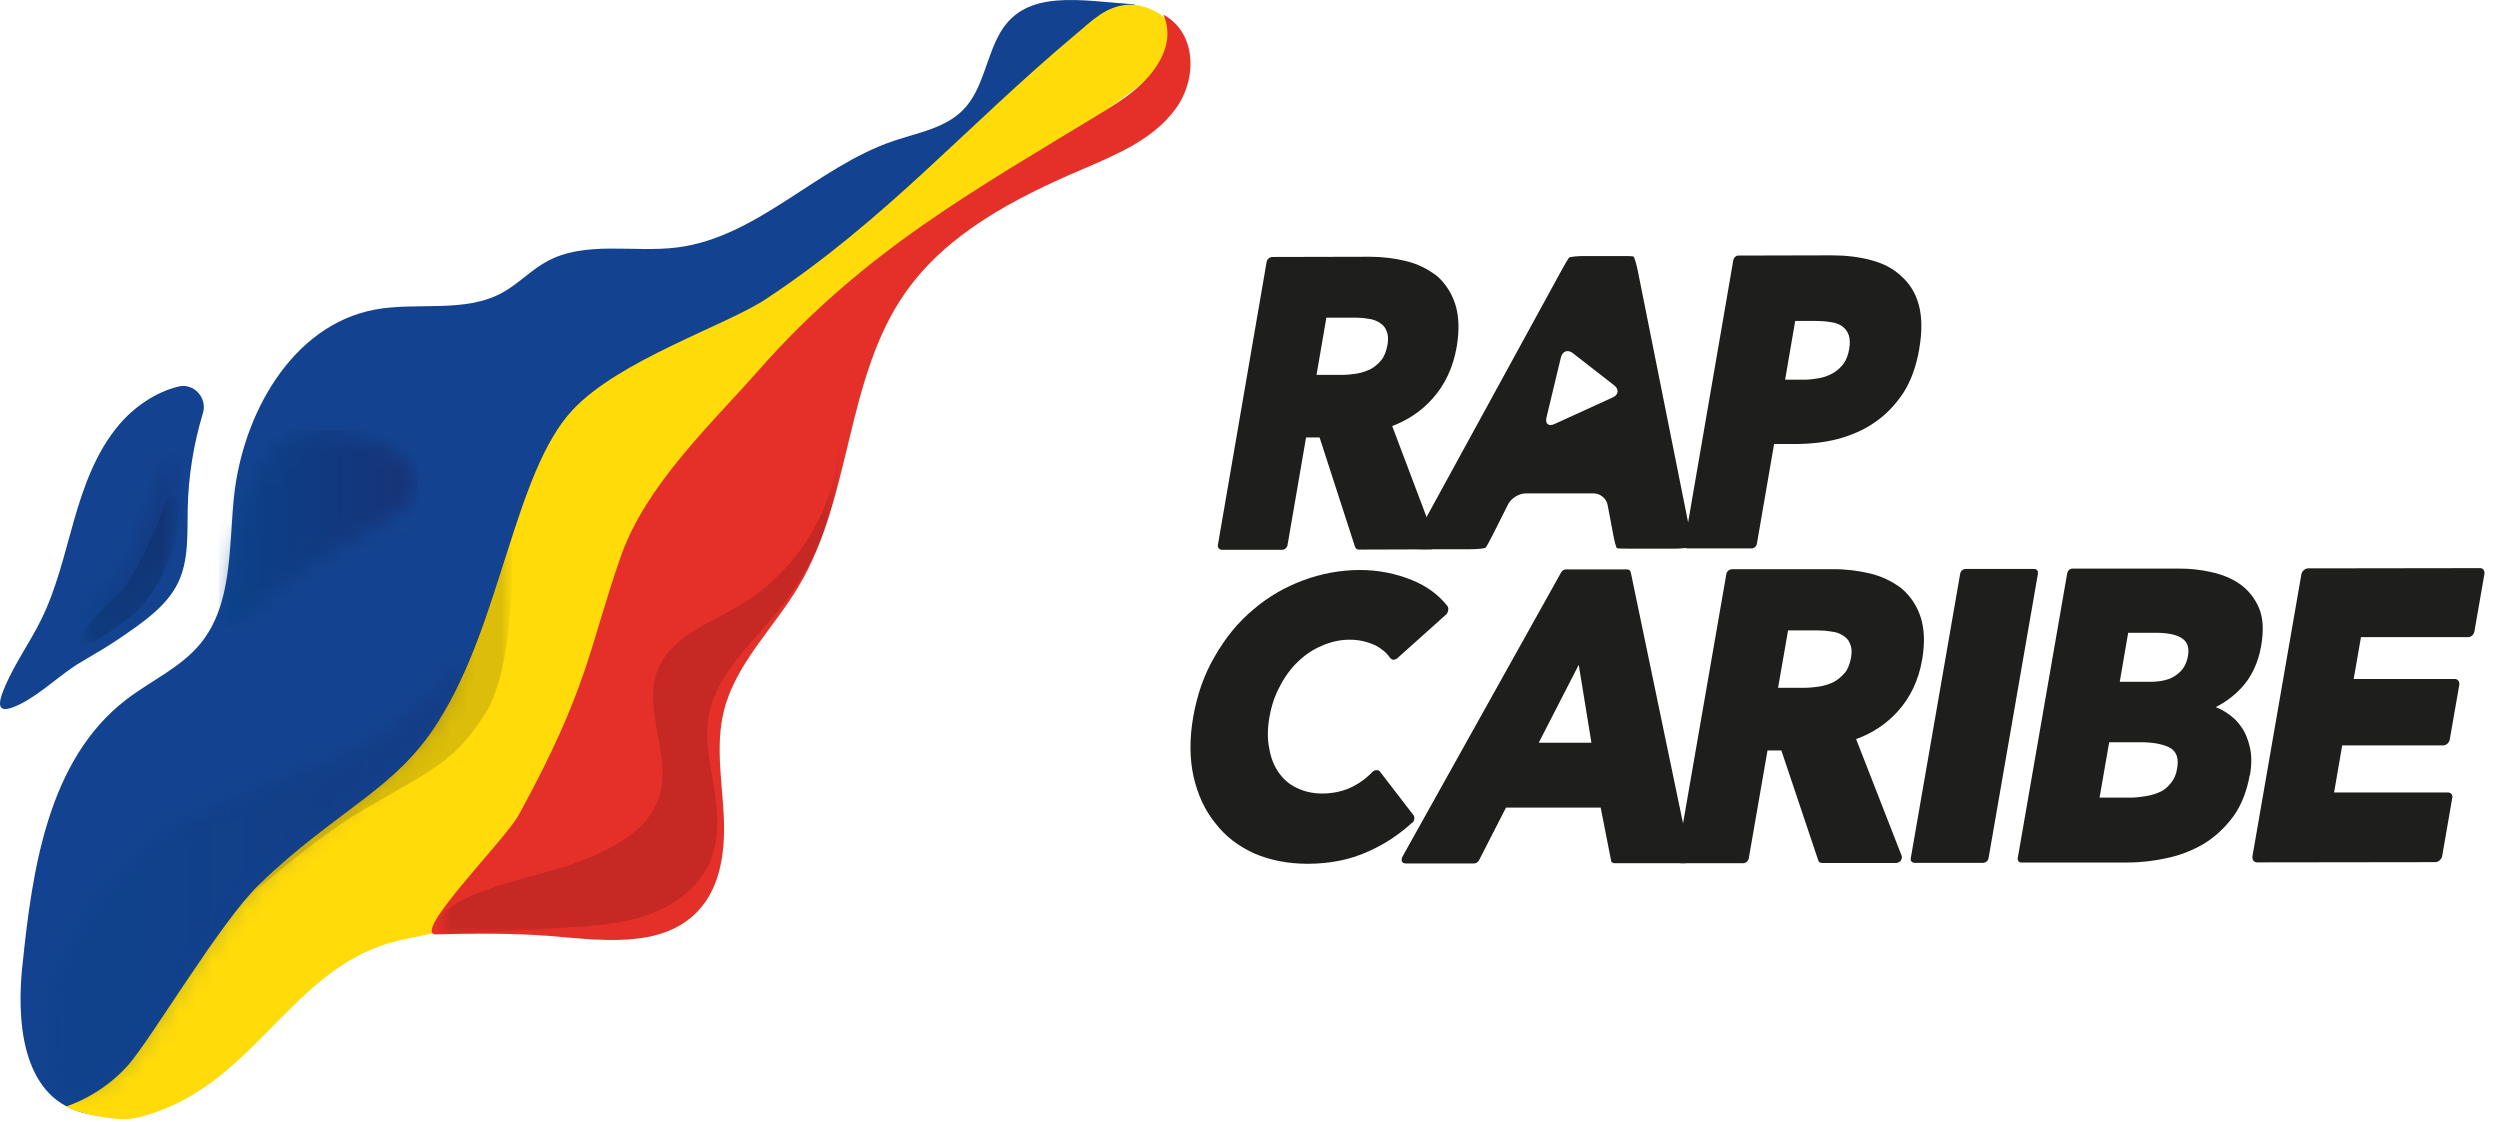 <svg xmlns="http://www.w3.org/2000/svg" width="147" height="66" viewBox="0 0 147 66" fill="none"><path d="M10.474 22.731C9.142 23.069 7.912 23.906 7.009 24.965C5.662 26.549 4.935 28.567 4.36 30.564C3.785 32.567 3.326 34.62 2.398 36.481C1.758 37.767 0.915 38.953 0.335 40.269C-0.21 41.505 -0.194 42.08 1.173 41.409C2.423 40.794 3.579 39.619 4.784 38.917C5.586 38.448 6.388 37.979 7.15 37.455C8.36 36.617 9.788 35.674 10.469 34.267C11.115 32.93 11.004 31.371 11.039 29.888C11.079 27.997 11.382 26.11 11.932 24.294C12.204 23.391 11.397 22.499 10.479 22.731" fill="#134390"></path><path d="M1.314 56.829C1.894 51.084 2.832 44.673 7.407 41.147C8.86 40.027 10.62 39.265 11.781 37.848C13.682 35.528 13.45 32.214 13.758 29.227C14.262 24.335 17.178 19.134 22.01 18.211C24.517 17.732 27.302 18.438 29.541 17.207C30.469 16.698 31.211 15.891 32.139 15.381C34.419 14.125 37.249 14.877 39.831 14.549C44.548 13.944 48.033 9.817 52.533 8.289C53.965 7.805 55.569 7.543 56.629 6.463C57.819 5.252 57.965 3.371 58.823 1.903C60.336 -0.679 63.534 0.042 66.737 0.259C63.327 2.347 60.598 5.737 57.748 8.541C55.241 11.008 52.517 13.232 49.874 15.548C40.174 24.052 31.503 33.898 25.43 45.283C24.179 47.629 23.034 50.05 21.465 52.199C20.532 53.485 19.453 54.66 18.383 55.831C16.815 57.546 15.246 59.261 13.672 60.976C11.564 63.281 8.31 66.388 4.804 65.409C1.173 64.396 1.006 59.805 1.309 56.824" fill="#134390"></path><path d="M25.778 42.423C29.496 36.526 30.242 27.795 33.657 24.118C36.396 21.167 42.687 19.139 45.027 17.591C52.134 12.889 56.714 7.507 63.247 2.024C64.23 1.202 65.022 0.37 66.298 0.279C67.575 0.193 69.29 1.202 69.148 2.478C69.052 3.326 68.356 3.956 67.691 4.486C62.066 8.965 55.569 12.294 50.233 17.116C41.012 25.449 36.074 37.414 31.261 48.895C30.424 50.892 29.466 53.026 27.589 54.105C26.137 54.943 24.376 54.993 22.777 55.488C16.931 57.273 14.742 64.048 8.199 65.687C7.68 65.818 7.201 65.894 5.612 65.616C4.371 65.354 3.876 65.061 3.876 65.061C3.876 65.061 5.914 64.466 7.544 62.62C8.875 61.112 12.951 54.232 15.196 52.057C19.857 47.543 23.196 46.514 25.778 42.423Z" fill="#FFDB0A"></path><path d="M32.073 55.013C35.206 55.266 38.878 55.851 41.037 53.571C42.429 52.103 42.661 49.889 42.55 47.866C42.444 45.843 42.076 43.785 42.56 41.818C43.241 39.044 45.471 36.96 46.939 34.509C50.111 29.217 49.693 22.262 53.234 17.207C55.675 13.727 59.64 11.669 63.549 9.994C65.592 9.116 67.771 8.223 69.098 6.438C70.424 4.652 70.364 1.923 68.412 0.864C68.916 2.044 68.553 3.184 67.776 4.208C66.999 5.232 65.895 5.944 64.8 6.614C57.441 11.109 50.818 14.715 44.608 21.772C41.864 24.89 37.975 28.511 36.502 32.723C34.641 38.05 34.606 40.446 30.5 47.921C29.688 49.404 24.088 54.993 25.657 54.943C27.7 54.872 30.449 54.887 32.073 55.018" fill="#E52F29"></path><g style="mix-blend-mode:multiply" opacity="0.23"><mask id="mask0_328_1060" style="mask-type:luminance" maskUnits="userSpaceOnUse" x="1" y="37" width="27" height="29"><path d="M27.902 37.984H1.98V65.061H27.902V37.984Z" fill="white"></path></mask><g mask="url(#mask0_328_1060)"><mask id="mask1_328_1060" style="mask-type:luminance" maskUnits="userSpaceOnUse" x="2" y="37" width="26" height="29"><path d="M27.902 37.984C27.902 37.984 24.22 42.403 21.934 43.563C17.803 45.661 11.816 46.837 8.386 49.949C4.885 53.127 1.98 57.198 2.625 62.126C2.807 63.528 3.876 65.061 3.876 65.061C3.876 65.061 4.189 64.86 4.946 64.481C5.788 64.063 5.849 64.088 7.19 62.938C8.512 61.808 9.778 59.397 10.489 58.378C13.334 54.297 13.929 52.764 18.212 49.394C21.127 47.099 24.588 44.663 26.217 41.707C27.887 38.67 27.902 37.984 27.902 37.984Z" fill="white"></path></mask><g mask="url(#mask1_328_1060)"><mask id="mask2_328_1060" style="mask-type:luminance" maskUnits="userSpaceOnUse" x="1" y="37" width="27" height="29"><path d="M27.902 37.984H1.98V65.061H27.902V37.984Z" fill="white"></path></mask><g mask="url(#mask2_328_1060)"><mask id="mask3_328_1060" style="mask-type:luminance" maskUnits="userSpaceOnUse" x="1" y="37" width="27" height="29"><path d="M27.902 37.984H1.98V65.061H27.902V37.984Z" fill="white"></path></mask><g mask="url(#mask3_328_1060)"><path d="M27.902 37.984H1.98V65.061H27.902V37.984Z" fill="url(#paint0_linear_328_1060)"></path></g></g></g></g></g><g style="mix-blend-mode:multiply" opacity="0.14"><mask id="mask4_328_1060" style="mask-type:luminance" maskUnits="userSpaceOnUse" x="25" y="26" width="25" height="30"><path d="M49.36 26.135H25.702V55.089H49.36V26.135Z" fill="white"></path></mask><g mask="url(#mask4_328_1060)"><mask id="mask5_328_1060" style="mask-type:luminance" maskUnits="userSpaceOnUse" x="25" y="26" width="25" height="30"><path d="M49.36 26.135H25.702V55.089H49.36V26.135Z" fill="white"></path></mask><g mask="url(#mask5_328_1060)"><path d="M33.344 50.928C35.594 50.126 38.141 49.026 38.797 46.726C39.478 44.35 37.763 41.697 38.671 39.397C39.448 37.429 41.738 36.642 43.554 35.558C46.853 33.596 49.087 29.959 49.355 26.13C49.491 29.782 47.892 33.344 45.556 36.158C43.998 38.04 42.02 39.82 41.647 42.236C41.44 43.568 41.758 44.915 41.975 46.242C42.227 47.765 42.338 49.399 41.693 50.802C41.011 52.269 39.579 53.278 38.051 53.808C36.522 54.337 34.883 54.444 33.269 54.544C31.624 54.65 29.98 54.751 28.335 54.857C27.453 54.913 25.45 55.589 25.738 54.312C26.151 52.486 31.866 51.462 33.349 50.923" fill="#030306"></path></g></g></g><g opacity="0.5"><mask id="mask6_328_1060" style="mask-type:luminance" maskUnits="userSpaceOnUse" x="12" y="23" width="15" height="15"><path d="M26.54 23.977H12.855V37.056H26.54V23.977Z" fill="white"></path></mask><g mask="url(#mask6_328_1060)"><mask id="mask7_328_1060" style="mask-type:luminance" maskUnits="userSpaceOnUse" x="12" y="25" width="13" height="12"><path d="M18.888 25.283C13.586 25.318 13.995 32.764 12.855 36.784C13.637 37.056 14.167 36.693 14.762 36.093C17.183 33.641 19.927 32.163 22.873 30.484C24.063 29.803 24.553 29.107 24.568 28.456V28.4C24.537 27.059 22.52 25.904 20.436 25.46C19.902 25.344 19.413 25.288 18.964 25.288H18.893L18.888 25.283Z" fill="white"></path></mask><g mask="url(#mask7_328_1060)"><path d="M24.558 25.283H12.85V37.056H24.558V25.283Z" fill="url(#paint1_linear_328_1060)"></path></g></g></g><g style="mix-blend-mode:multiply" opacity="0.14"><mask id="mask8_328_1060" style="mask-type:luminance" maskUnits="userSpaceOnUse" x="4" y="28" width="7" height="11"><path d="M10.474 28.955H4.547V38.065H10.474V28.955Z" fill="white"></path></mask><g mask="url(#mask8_328_1060)"><mask id="mask9_328_1060" style="mask-type:luminance" maskUnits="userSpaceOnUse" x="4" y="28" width="7" height="11"><path d="M10.474 28.955H4.547V38.065H10.474V28.955Z" fill="white"></path></mask><g mask="url(#mask9_328_1060)"><path d="M7.281 34.584C7.114 34.821 3.866 37.681 4.678 38.054C5.072 38.231 7.16 36.622 7.543 36.365C8.759 35.548 10.948 32.299 10.383 29C9.717 28.576 9.399 31.492 7.276 34.584" fill="#030306"></path></g></g></g><g opacity="0.3"><mask id="mask10_328_1060" style="mask-type:luminance" maskUnits="userSpaceOnUse" x="3" y="26" width="8" height="12"><path d="M10.862 26.241H3.725V37.248H10.862V26.241Z" fill="white"></path></mask><g mask="url(#mask10_328_1060)"><mask id="mask11_328_1060" style="mask-type:luminance" maskUnits="userSpaceOnUse" x="4" y="26" width="7" height="12"><path d="M7.14 33.601C6.994 33.813 4.411 36.098 4.406 36.859C4.406 36.96 4.446 37.031 4.537 37.066C4.552 37.076 4.577 37.081 4.603 37.081H4.623C5.168 37.061 7.039 35.624 7.402 35.376C8.618 34.559 10.857 32.769 10.383 26.241C9.369 26.746 8.381 31.805 7.135 33.601" fill="white"></path></mask><g mask="url(#mask11_328_1060)"><path d="M10.862 26.241H4.411V37.081H10.862V26.241Z" fill="url(#paint2_linear_328_1060)"></path></g></g></g><g style="mix-blend-mode:multiply" opacity="0.14"><mask id="mask12_328_1060" style="mask-type:luminance" maskUnits="userSpaceOnUse" x="14" y="31" width="17" height="22"><path d="M30.106 31.735H14.509V52.794H30.106V31.735Z" fill="white"></path></mask><g mask="url(#mask12_328_1060)"><mask id="mask13_328_1060" style="mask-type:luminance" maskUnits="userSpaceOnUse" x="14" y="31" width="17" height="22"><path d="M30.106 31.735H14.509V52.794H30.106V31.735Z" fill="white"></path></mask><g mask="url(#mask13_328_1060)"><path d="M14.509 52.794C14.509 52.794 17.193 49.994 20.527 47.619C22.424 46.267 24.179 44.668 25.632 42.635C27.614 39.866 30.071 31.735 30.071 31.735C30.071 31.735 30.454 39.069 28.457 42.085C26.666 44.789 25.576 45.172 21.299 47.664C18.378 49.364 14.676 52.713 14.509 52.789" fill="#030306"></path></g></g></g><path d="M83.061 48.349C82.289 49.059 81.44 49.625 80.481 50.053C79.419 50.55 78.212 50.784 76.908 50.791C75.742 50.791 74.686 50.584 73.755 50.184C72.823 49.763 72.044 49.17 71.457 48.397C70.844 47.645 70.423 46.721 70.181 45.665C69.947 44.603 69.94 43.423 70.161 42.154C70.388 40.857 70.802 39.656 71.43 38.594C72.037 37.532 72.775 36.607 73.679 35.855C74.555 35.096 75.542 34.531 76.611 34.13C77.68 33.73 78.812 33.516 79.978 33.516C81.047 33.516 82.082 33.723 83.061 34.123C83.91 34.475 84.614 34.993 85.124 35.655C85.159 35.724 85.172 35.8 85.152 35.89C85.138 35.986 85.103 36.055 85.041 36.124L82.171 38.697C82.116 38.746 82.04 38.794 81.944 38.794C81.854 38.794 81.792 38.746 81.73 38.677C81.53 38.373 81.219 38.132 80.874 37.946C80.398 37.732 79.909 37.614 79.371 37.614C78.812 37.614 78.253 37.732 77.722 37.973C77.197 38.187 76.721 38.518 76.328 38.898C75.907 39.298 75.542 39.794 75.266 40.339C74.962 40.884 74.762 41.498 74.645 42.154C74.528 42.816 74.514 43.451 74.631 43.996C74.721 44.562 74.914 45.031 75.176 45.41C75.459 45.81 75.797 46.121 76.252 46.328C76.68 46.541 77.177 46.659 77.756 46.659C78.405 46.659 79.019 46.514 79.529 46.259C79.991 46.024 80.364 45.741 80.709 45.382C80.764 45.313 80.868 45.286 80.936 45.286H80.957C81.026 45.286 81.116 45.306 81.15 45.382L83.11 47.928C83.206 48.045 83.172 48.259 83.055 48.377" fill="#1E1E1C"></path><path d="M99.384 50.474C99.356 50.639 99.218 50.757 99.053 50.757H94.927C94.831 50.757 94.727 50.694 94.727 50.577L94.12 47.487H88.553L86.966 50.584C86.897 50.701 86.794 50.77 86.676 50.77H82.647C82.558 50.77 82.468 50.729 82.433 50.66C82.406 50.563 82.42 50.474 82.461 50.377L91.788 33.668C91.857 33.551 91.961 33.482 92.078 33.482H95.693C95.783 33.482 95.866 33.544 95.893 33.668L99.363 50.336C99.377 50.384 99.391 50.432 99.384 50.474ZM92.83 39.091L90.478 43.672H93.575L92.83 39.091Z" fill="#1E1E1C"></path><path d="M111.781 50.598C111.719 50.667 111.616 50.736 111.498 50.743H107.138C107.021 50.743 106.938 50.681 106.911 50.584L104.744 44.127H103.93L102.827 50.474C102.799 50.619 102.661 50.757 102.495 50.757H98.86C98.694 50.757 98.584 50.619 98.604 50.481L101.509 33.751C101.536 33.585 101.695 33.468 101.861 33.468H107.752C108.497 33.461 109.249 33.551 109.946 33.717C110.643 33.882 111.264 34.186 111.795 34.586C112.306 35.014 112.699 35.579 112.926 36.262C113.154 36.945 113.195 37.794 113.023 38.787C112.816 39.987 112.333 41.008 111.588 41.83C110.926 42.561 110.112 43.106 109.139 43.458L111.816 50.315C111.85 50.384 111.829 50.501 111.767 50.598M108.78 37.842C108.697 37.628 108.559 37.49 108.373 37.373C108.187 37.256 107.966 37.159 107.69 37.138C107.421 37.09 107.145 37.069 106.89 37.069H105.138L104.551 40.443H106.069C106.373 40.443 106.676 40.415 106.987 40.367C107.276 40.319 107.573 40.222 107.821 40.105C108.077 39.96 108.27 39.794 108.477 39.56C108.656 39.346 108.773 39.042 108.842 38.663C108.904 38.311 108.877 38.049 108.773 37.835" fill="#1E1E1C"></path><path d="M119.832 33.723L116.928 50.453C116.9 50.619 116.762 50.736 116.597 50.736H112.588C112.423 50.736 112.326 50.626 112.354 50.46L115.258 33.737C115.286 33.572 115.424 33.454 115.589 33.454H119.598C119.763 33.454 119.86 33.565 119.825 33.73" fill="#1E1E1C"></path><path d="M132.285 45.569C132.119 46.514 131.795 47.342 131.326 47.997C130.836 48.659 130.256 49.204 129.601 49.605C128.925 50.005 128.2 50.288 127.428 50.453C126.676 50.619 125.889 50.715 125.124 50.715H118.853C118.715 50.722 118.618 50.605 118.646 50.439L121.55 33.717C121.578 33.551 121.716 33.434 121.854 33.434H128.125C128.752 33.427 129.373 33.496 130.001 33.634C130.65 33.772 131.215 34.006 131.698 34.337C132.195 34.689 132.581 35.165 132.83 35.752C133.078 36.338 133.112 37.097 132.954 37.994C132.781 38.98 132.381 39.836 131.753 40.491C131.326 40.94 130.843 41.291 130.284 41.581C130.484 41.65 130.65 41.747 130.822 41.843C131.201 42.078 131.526 42.361 131.767 42.713C132.029 43.064 132.188 43.492 132.298 43.961C132.402 44.43 132.402 44.975 132.298 45.569M123.461 46.9H125.324C125.6 46.9 125.917 46.852 126.227 46.804C126.517 46.755 126.814 46.659 127.062 46.541C127.29 46.424 127.483 46.259 127.662 46.024C127.842 45.81 127.959 45.527 128.014 45.196C128.118 44.61 127.994 44.23 127.642 43.996C127.242 43.761 126.628 43.644 125.862 43.644H124.02L123.454 46.9H123.461ZM128.656 38.546C128.732 38.097 128.628 37.766 128.338 37.559C128.028 37.325 127.49 37.207 126.745 37.207H125.137L124.641 40.091H126.414C127.069 40.091 127.6 39.967 127.973 39.684C128.345 39.422 128.566 39.07 128.656 38.553" fill="#1E1E1C"></path><path d="M144.192 46.921L143.599 50.343C143.564 50.529 143.371 50.694 143.212 50.694L132.705 50.708C132.54 50.708 132.409 50.543 132.443 50.356L135.32 33.772C135.355 33.585 135.541 33.42 135.706 33.42L145.841 33.406C146.006 33.406 146.117 33.572 146.082 33.758L145.496 37.131C145.461 37.318 145.296 37.463 145.137 37.463H138.825L138.397 39.925H144.337C144.523 39.919 144.634 40.084 144.606 40.27L144.047 43.478C144.013 43.665 143.847 43.83 143.661 43.83H137.721L137.245 46.597H143.93C144.095 46.59 144.233 46.728 144.199 46.914" fill="#1E1E1C"></path><path d="M99.501 31.978L99.474 32.144C99.315 32.206 98.874 32.261 98.494 32.261H95.866C95.486 32.268 95.134 32.254 95.079 32.233C95.024 32.212 94.921 31.778 94.852 31.405L94.527 29.688C94.458 29.315 94.093 29.012 93.713 29.012H89.684C89.305 29.025 88.856 29.301 88.684 29.639L87.753 31.488C87.58 31.826 87.408 32.144 87.359 32.199C87.311 32.254 86.849 32.295 86.469 32.295H83.931C83.551 32.302 83.165 32.282 83.068 32.254L83.034 32.185L83.006 32.088C83.034 31.985 83.213 31.626 83.393 31.295L91.844 15.848C92.023 15.517 92.216 15.2 92.258 15.152C92.306 15.097 92.768 15.055 93.147 15.055H95.279C95.659 15.048 96.004 15.062 96.052 15.083C96.1 15.103 96.224 15.538 96.3 15.911L99.35 31.157C99.425 31.53 99.495 31.875 99.515 31.93V31.978H99.501ZM94.831 23.368C95.176 23.21 95.21 22.892 94.914 22.658L92.485 20.767C92.189 20.533 91.871 20.643 91.781 21.016L90.933 24.548C90.843 24.921 91.057 25.093 91.402 24.934L94.831 23.368Z" fill="#1E1E1C"></path><path d="M112.857 20.498C112.685 21.512 112.368 22.402 111.912 23.106C111.423 23.837 110.878 24.403 110.208 24.852C109.567 25.3 108.835 25.603 108.049 25.817C107.29 26.011 106.504 26.1 105.717 26.107H104.317L103.303 31.985C103.275 32.13 103.144 32.247 103.006 32.247H99.246C99.108 32.261 99.018 32.144 99.039 31.999L101.916 15.31C101.944 15.145 102.081 15.027 102.213 15.027L107.711 15.014C108.525 15.014 109.305 15.103 109.994 15.29C110.712 15.476 111.312 15.78 111.781 16.228C112.271 16.649 112.63 17.215 112.823 17.918C113.016 18.622 113.03 19.491 112.851 20.505M108.697 19.691C108.622 19.457 108.491 19.319 108.311 19.174C108.125 19.056 107.897 18.967 107.628 18.939C107.345 18.891 107.049 18.87 106.738 18.87H105.558L104.965 22.326H106.097C106.414 22.326 106.718 22.278 107.014 22.23C107.297 22.161 107.587 22.064 107.814 21.919C108.042 21.782 108.228 21.616 108.408 21.375C108.559 21.161 108.677 20.857 108.732 20.526C108.794 20.174 108.773 19.891 108.697 19.677" fill="#1E1E1C"></path><path d="M84.407 32.157C84.352 32.226 84.248 32.302 84.131 32.302L79.895 32.316C79.784 32.316 79.702 32.247 79.674 32.151L77.591 25.721H76.797L75.707 32.047C75.686 32.185 75.549 32.33 75.39 32.33H71.858C71.699 32.337 71.589 32.199 71.609 32.061L74.479 15.393C74.507 15.228 74.665 15.11 74.824 15.11L80.55 15.097C81.275 15.097 82.006 15.186 82.682 15.352C83.358 15.517 83.958 15.821 84.476 16.214C84.966 16.635 85.345 17.201 85.566 17.877C85.786 18.56 85.821 19.401 85.655 20.388C85.448 21.588 84.979 22.596 84.248 23.423C83.6 24.155 82.806 24.693 81.861 25.052L84.441 31.881C84.476 31.95 84.455 32.068 84.393 32.164M81.523 19.45C81.447 19.236 81.309 19.098 81.13 18.981C80.943 18.863 80.737 18.774 80.467 18.746C80.205 18.698 79.936 18.677 79.688 18.677H77.991L77.411 22.044H78.881C79.177 22.044 79.474 22.016 79.778 21.968C80.06 21.919 80.343 21.823 80.592 21.706C80.84 21.568 81.026 21.402 81.226 21.168C81.399 20.954 81.516 20.65 81.585 20.271C81.647 19.919 81.62 19.657 81.523 19.45Z" fill="#1E1E1C"></path><defs><linearGradient id="paint0_linear_328_1060" x1="2.57" y1="49.989" x2="27.937" y2="49.989" gradientUnits="userSpaceOnUse"><stop stop-color="#004183"></stop><stop offset="0.96" stop-color="#1A235F"></stop><stop offset="1" stop-color="#1A235F"></stop></linearGradient><linearGradient id="paint1_linear_328_1060" x1="12.906" y1="30.96" x2="24.614" y2="30.96" gradientUnits="userSpaceOnUse"><stop stop-color="#004183"></stop><stop offset="0.96" stop-color="#1A235F"></stop><stop offset="1" stop-color="#1A235F"></stop></linearGradient><linearGradient id="paint2_linear_328_1060" x1="4.436" y1="31.551" x2="10.479" y2="31.551" gradientUnits="userSpaceOnUse"><stop stop-color="#004183"></stop><stop offset="0.96" stop-color="#1A235F"></stop><stop offset="1" stop-color="#1A235F"></stop></linearGradient></defs></svg>
